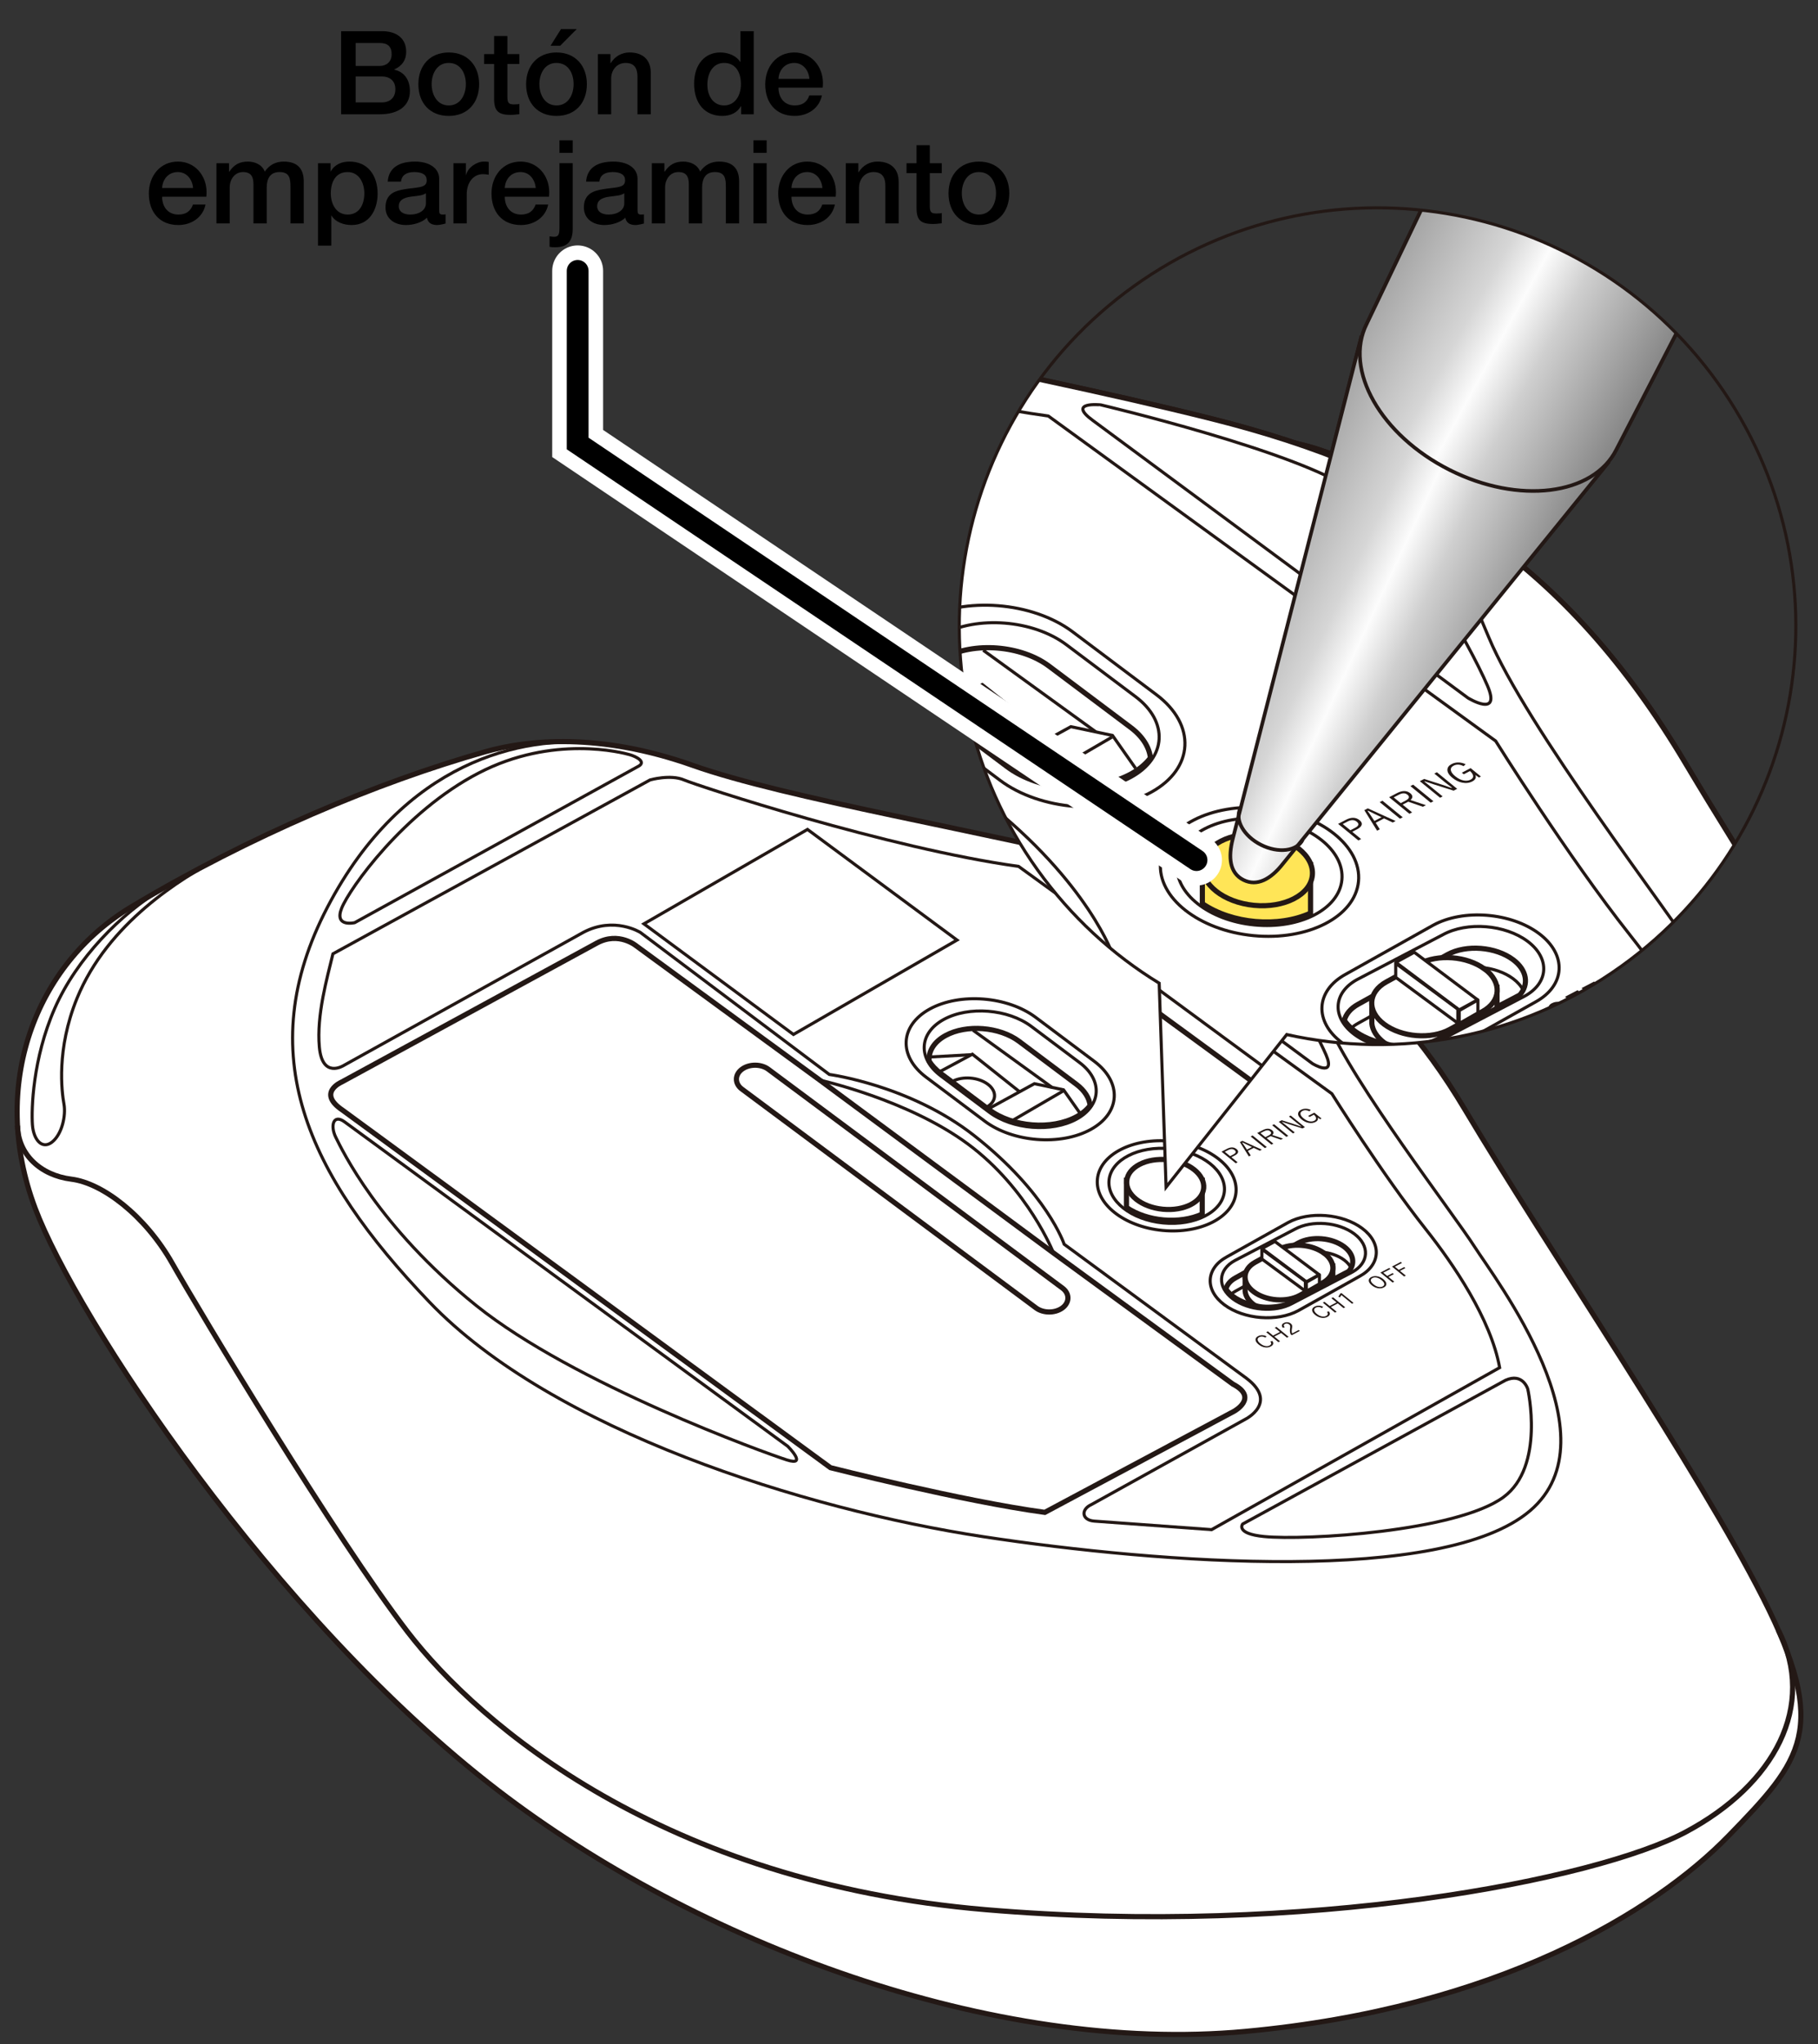 <?xml version="1.0" encoding="utf-8"?>
<!-- Generator: Adobe Illustrator 27.7.0, SVG Export Plug-In . SVG Version: 6.00 Build 0)  -->
<svg version="1.1" xmlns="http://www.w3.org/2000/svg" xmlns:xlink="http://www.w3.org/1999/xlink" x="0px" y="0px"
	 viewBox="0 0 250 281" enable-background="new 0 0 250 281" xml:space="preserve">
<rect x="0" y="0" width="250" height="281" fill="#333333" stroke="none"/>
<g id="レイヤー_2">
	<g>
		<g>
			<path fill="#FFFFFF" stroke="#231815" stroke-width="0.709" stroke-miterlimit="10" d="M142.446,179.71l-40.452-30.057
				c-0.987-0.753-0.966-1.975,0.046-2.714l0,0c1.012-0.74,2.648-0.728,3.635,0.025l40.452,30.057
				c0.987,0.753,0.966,1.975-0.046,2.714l0,0C145.069,180.474,143.433,180.463,142.446,179.71z"/>
			<g>
				<path fill="#FFFFFF" stroke="#231815" stroke-width="0.709" stroke-miterlimit="10" d="M66.722,103.35
					c-14.816,4.195-32.295,11.519-48.654,21.312C4.856,132.571-1.527,149.225,4.84,166.116
					c5.601,14.859,32.601,56.212,63.657,80.026c27.299,20.933,68.126,36.328,102.758,33.127
					c34.675-3.205,56.305-16.467,66.441-26.884c10.136-10.416,13.87-14.69,4.801-32.584c-9.069-17.895-29.607-48.075-41.077-67.306
					s-25.339-28.044-45.611-33.119c-20.272-5.075-47.745-9.615-60.548-14.156C82.459,100.68,72.573,101.694,66.722,103.35z"/>
				<path fill="none" stroke="#231815" stroke-width="0.709" stroke-miterlimit="10" d="M2.409,154.756
					c0.068,3.929,3.143,6.819,7.41,7.353c4.268,0.534,10.136,4.986,13.87,11.574s22.494,37.837,32.363,50.657
					s35.208,34.454,79.486,38.193s84.034-4.132,96.29-10.683c12.256-6.551,17.994-17.385,12.731-27.714"/>
				<path fill="none" stroke="#231815" stroke-width="0.425" stroke-miterlimit="10" d="M82.163,102.198
					c-10.284-1.162-26.644,2.399-37.135,22.519s-2.845,36.68,14.048,54.307s51.568,28.489,76.107,32.228
					c24.539,3.739,63.304,6.588,75.218-3.561c11.914-10.149-4.801-31.872-7.646-36.324c-2.845-4.451-16.715-22.435-20.272-30.982
					s-7.794-16.653-19.367-18.921"/>
				<path fill="none" stroke="#231815" stroke-width="0.425" stroke-miterlimit="10" d="M87.796,105.34l-39.018,21.502
					c0,0-2.861,0.679-1.795-1.992c1.067-2.671,8.535-13.221,18.805-18.562s19.871-2.804,20.805-2.537
					C87.527,104.018,88.887,104.741,87.796,105.34z"/>
				<path fill="none" stroke="#231815" stroke-width="0.425" stroke-miterlimit="10" d="M144.358,119.535l36.125,26.683
					c0,0,3.244,1.987,1.867-1.202c-1.661-3.847-7.869-14.957-12.936-18.696c-5.068-3.739-24.273-8.28-24.273-8.28
					S141.812,117.681,144.358,119.535z"/>
				<path fill="none" stroke="#231815" stroke-width="0.425" stroke-miterlimit="10" d="M207.022,189.753l-36.142,19.764
					c0,0-1.032,1.325,2.951,1.719c5.684,0.562,26.474-0.694,32.912-5.411c5.754-4.216,3.346-14.871,3.346-14.871
					S209.411,188.68,207.022,189.753z"/>
				<path fill="none" stroke="#231815" stroke-width="0.425" stroke-miterlimit="10" d="M47.384,154.23l60.948,44.603
					c0,0,2.801,2.804-0.133,1.87S78.95,190.291,65.48,179.474c-13.47-10.817-18.496-21.505-19.297-23.107
					C45.383,154.764,45.832,153.095,47.384,154.23z"/>
				<path fill="none" stroke="#231815" stroke-width="0.425" stroke-miterlimit="10" d="M45.783,131.127l43.61-23.904
					c0,0,2.801-0.801,4.668,0c1.867,0.801,28.032,9.402,46.011,11.885l43.077,31.249c0,0,6.963,11.128,12.928,18.647
					c3.756,4.734,8.944,12.335,10.145,19.012l-39.611,22.273c0,0-14.402-1.039-16.136-1.173s-1.867-1.603-0.4-2.27l21.205-11.752
					c0,0,4.534-2.27,0.133-5.609l-25.073-18.429c0,0-2.336-7.058-12.403-14.957c-8.808-6.912-19.896-8.387-19.896-8.387
					L88.06,128.189c0,0-3.601-2.27-7.869,0L47.25,146.485c0,0-2.934,1.87-3.334-2.537C43.516,139.541,44.983,134.466,45.783,131.127
					z"/>
				<path fill="none" stroke="#231815" stroke-width="0.709" stroke-miterlimit="10" d="M82.059,129.658l-35.075,19.097
					c0,0-3.467,1.469,0.133,3.873l67.083,49.144c0,0,18.162,4.61,29.474,6.143l26.006-13.888c0,0,3.467-1.87-0.133-3.739
					l-24.673-18.028l-32.141-23.771l-25.206-18.429C87.527,130.059,85.107,127.999,82.059,129.658z"/>
				<path fill="none" stroke="#231815" stroke-width="0.425" stroke-miterlimit="10" d="M112.733,148.488
					c0,0,12.145,2.686,20.405,8.814c8.26,6.128,11.736,14.957,11.736,14.957"/>
				<path fill="none" stroke="#231815" stroke-width="0.425" stroke-miterlimit="10" d="M30.129,117.975
					c-5.212,2.764-15.315,8.918-19.54,19.269c-2.867,7.024-2.094,12.88-1.795,14.528c0.299,1.647-0.299,4.194-1.645,5.242
					s-2.543-0.3-2.692-2.396c-0.15-2.097,0.032-9.058,3.059-15.969s9.136-13.075,14.776-16.445"/>
				
					<ellipse transform="matrix(0.097 -0.995 0.995 0.097 -17.189 306.826)" fill="none" stroke="#231815" stroke-width="0.425" stroke-miterlimit="10" cx="160.405" cy="162.881" rx="6.161" ry="9.576"/>
				
					<ellipse transform="matrix(0.097 -0.995 0.995 0.097 -17.189 306.826)" fill="none" stroke="#231815" stroke-width="0.425" stroke-miterlimit="10" cx="160.405" cy="162.881" rx="5.128" ry="7.97"/>
				<g>
					<path fill="none" stroke="#231815" stroke-width="0.425" stroke-miterlimit="10" d="M136.028,152.897l-6.66-4.993
						c-3.193-2.394-3.006-5.884,0.415-7.756l0,0c3.421-1.872,8.832-1.445,12.025,0.949l6.66,4.993
						c3.193,2.394,3.006,5.884-0.415,7.756h0C144.632,155.718,139.221,155.291,136.028,152.897z"/>
					<path fill="none" stroke="#231815" stroke-width="0.425" stroke-miterlimit="10" d="M135.421,154.136l-8.058-6.042
						c-3.863-2.896-3.637-7.119,0.502-9.384l0,0c4.139-2.265,10.687-1.748,14.55,1.148l8.058,6.042
						c3.863,2.896,3.637,7.119-0.502,9.384h0C145.832,157.549,139.285,157.032,135.421,154.136z"/>
					<path fill="none" stroke="#231815" stroke-width="0.709" stroke-miterlimit="10" d="M149.907,151.978
						c-0.118-1.022-0.743-2.054-1.894-2.916l-7.866-5.898c-2.689-2.016-7.245-2.375-10.126-0.799
						c-1.604,0.878-2.361,2.178-2.255,3.506c0.377,0.601,0.904,1.179,1.603,1.703l6.66,4.993c3.193,2.394,8.604,2.821,12.025,0.949
						v0C148.849,153.081,149.463,152.555,149.907,151.978z"/>
					<path fill="none" stroke="#231815" stroke-width="0.425" stroke-miterlimit="10" d="M130.96,148.671
						c1.394-0.763,3.578-0.59,4.878,0.385c1.301,0.975,1.225,2.384-0.168,3.146"/>
					<polyline fill="none" stroke="#231815" stroke-width="0.425" stroke-miterlimit="10" points="135.752,152.531 
						142.242,148.981 146.252,149.823 148.475,152.984 					"/>
					
						<line fill="none" stroke="#231815" stroke-width="0.425" stroke-miterlimit="10" x1="146.199" y1="149.985" x2="139.123" y2="154.103"/>
					<polyline fill="none" stroke="#231815" stroke-width="0.425" stroke-miterlimit="10" points="129.226,147.331 
						133.716,144.927 140.211,150.092 					"/>
					
						<line fill="none" stroke="#231815" stroke-width="0.425" stroke-miterlimit="10" x1="133.591" y1="144.993" x2="127.773" y2="145.314"/>
					
						<line fill="none" stroke="#231815" stroke-width="0.425" stroke-miterlimit="10" x1="144.665" y1="149.49" x2="133.804" y2="141.633"/>
				</g>
				<g>
					<path fill="#FFFFFF" stroke="#231815" stroke-width="0.709" stroke-miterlimit="10" d="M154.905,165.993
						c2.868,1.953,7.313,2.331,10.418,0.913v-4.66h-10.418V165.993z"/>
					
						<ellipse transform="matrix(0.097 -0.995 0.995 0.097 -17.188 306.456)" fill="#FFFFFF" stroke="#231815" stroke-width="0.709" stroke-miterlimit="10" cx="160.202" cy="162.695" rx="3.421" ry="5.316"/>
				</g>
				<g>
					
						<polygon fill-rule="evenodd" clip-rule="evenodd" fill="none" stroke="#231815" stroke-width="0.425" stroke-miterlimit="10" points="
						131.602,129.234 109.109,142.214 88.547,127.005 111.04,114.026 					"/>
					<g>
						<g>
							<path fill="#231815" d="M188.563,175.568c0.255-0.133,0.54-0.168,0.856-0.104c0.285,0.057,0.554,0.189,0.806,0.395
								c0.288,0.236,0.428,0.463,0.417,0.681c-0.009,0.183-0.123,0.332-0.342,0.446c-0.253,0.132-0.538,0.166-0.856,0.102
								c-0.286-0.058-0.554-0.189-0.805-0.394c-0.289-0.236-0.428-0.463-0.416-0.682
								C188.232,175.829,188.346,175.681,188.563,175.568z M188.726,175.701c-0.18,0.094-0.252,0.222-0.216,0.385
								c0.033,0.148,0.155,0.308,0.366,0.48c0.24,0.196,0.481,0.315,0.723,0.356c0.201,0.034,0.38,0.011,0.536-0.07
								c0.181-0.095,0.254-0.223,0.216-0.386c-0.032-0.148-0.154-0.307-0.365-0.479c-0.242-0.198-0.483-0.317-0.723-0.358
								C189.063,175.594,188.884,175.619,188.726,175.701z"/>
							<path fill="#231815" d="M191.038,174.316l0.166,0.136l-0.984,0.514l0.542,0.443l0.744-0.388l0.166,0.136l-0.744,0.388
								l0.799,0.652l-0.228,0.119l-1.674-1.367L191.038,174.316z"/>
							<path fill="#231815" d="M192.627,173.486l0.166,0.136l-0.984,0.514l0.542,0.443l0.744-0.388l0.166,0.136l-0.744,0.388
								l0.799,0.652l-0.228,0.119l-1.674-1.367L192.627,173.486z"/>
						</g>
						<g>
							<g>
								<path fill="#231815" d="M181.959,179.657l-0.173,0.162c-0.311-0.167-0.59-0.186-0.837-0.057
									c-0.182,0.095-0.256,0.224-0.223,0.39c0.03,0.151,0.149,0.312,0.358,0.483c0.238,0.195,0.481,0.311,0.73,0.351
									c0.206,0.033,0.388,0.009,0.544-0.073c0.262-0.137,0.3-0.324,0.115-0.562l0.282-0.061c0.212,0.313,0.134,0.566-0.235,0.758
									c-0.255,0.133-0.542,0.168-0.862,0.105c-0.289-0.056-0.559-0.186-0.81-0.391c-0.288-0.236-0.426-0.464-0.412-0.684
									c0.012-0.184,0.128-0.334,0.347-0.449c0.192-0.1,0.398-0.144,0.62-0.13C181.591,179.511,181.776,179.564,181.959,179.657z"
									/>
								<path fill="#231815" d="M183.31,178.35l1.674,1.367l-0.228,0.119l-0.794-0.649l-0.948,0.495l0.794,0.649l-0.228,0.119
									l-1.674-1.367l0.228-0.119l0.711,0.581l0.948-0.495l-0.711-0.581L183.31,178.35z"/>
								<path fill="#231815" d="M185.917,179.23l-1.465-1.197c-0.042,0.103-0.112,0.213-0.213,0.331l-0.203-0.117
									c0.107-0.112,0.19-0.243,0.25-0.392l0.179-0.093l1.663,1.358L185.917,179.23z"/>
							</g>
						</g>
						<g>
							<g>
								<path fill="#231815" d="M174.176,183.721l-0.173,0.162c-0.311-0.167-0.59-0.186-0.837-0.057
									c-0.182,0.095-0.256,0.225-0.223,0.39c0.03,0.151,0.149,0.312,0.358,0.483c0.238,0.195,0.481,0.312,0.73,0.351
									c0.206,0.033,0.388,0.009,0.544-0.073c0.262-0.137,0.3-0.324,0.115-0.562l0.282-0.061c0.212,0.313,0.134,0.566-0.235,0.758
									c-0.255,0.133-0.542,0.168-0.862,0.105c-0.289-0.056-0.559-0.186-0.81-0.391c-0.288-0.236-0.426-0.464-0.412-0.684
									c0.012-0.184,0.128-0.334,0.347-0.449c0.192-0.1,0.398-0.144,0.62-0.13C173.809,183.574,173.994,183.627,174.176,183.721z"
									/>
								<path fill="#231815" d="M175.528,182.413l1.674,1.367l-0.228,0.119l-0.794-0.649l-0.948,0.495l0.794,0.649l-0.228,0.119
									l-1.674-1.367l0.228-0.119l0.711,0.581l0.948-0.495l-0.711-0.581L175.528,182.413z"/>
								<path fill="#231815" d="M176.413,182.541c-0.122-0.138-0.164-0.269-0.128-0.392c0.031-0.103,0.116-0.191,0.255-0.264
									c0.17-0.089,0.347-0.124,0.53-0.104c0.164,0.017,0.308,0.077,0.431,0.177c0.101,0.082,0.162,0.173,0.184,0.272
									c0.021,0.096,0.014,0.226-0.02,0.391c-0.059,0.287-0.05,0.519,0.027,0.694l0.9-0.47l0.156,0.128l-1.117,0.583l-0.141-0.115
									c-0.109-0.228-0.137-0.501-0.085-0.819c0.026-0.165,0.028-0.287,0.004-0.365c-0.02-0.065-0.064-0.126-0.134-0.183
									c-0.09-0.073-0.191-0.113-0.306-0.12c-0.098-0.006-0.19,0.013-0.275,0.058c-0.2,0.105-0.208,0.255-0.024,0.451
									L176.413,182.541z"/>
							</g>
						</g>
					</g>
					<g>
						<path fill="#231815" d="M167.977,158.328l0.748-0.391c0.519-0.271,0.959-0.259,1.32,0.036c0.185,0.151,0.25,0.308,0.193,0.469
							c-0.051,0.143-0.197,0.278-0.437,0.403l-0.464,0.242l0.854,0.697l-0.262,0.137L167.977,158.328z M168.425,158.342l0.734,0.599
							l0.452-0.236c0.359-0.187,0.414-0.383,0.164-0.586c-0.24-0.196-0.533-0.203-0.88-0.022L168.425,158.342z"/>
						<path fill="#231815" d="M170.839,156.833l2.676,1.217l-0.277,0.145l-0.837-0.393l-0.802,0.419l0.393,0.624l-0.259,0.135
							l-1.23-1.972L170.839,156.833z M172.162,157.686l-0.642-0.301c-0.165-0.077-0.385-0.185-0.66-0.326l-0.046,0.024
							c0.133,0.177,0.247,0.339,0.343,0.488l0.312,0.476L172.162,157.686z"/>
						<path fill="#231815" d="M172.248,156.098l1.953,1.595l-0.265,0.139l-1.953-1.595L172.248,156.098z"/>
						<path fill="#231815" d="M172.889,155.763l0.757-0.395c0.515-0.269,0.943-0.264,1.283,0.014
							c0.132,0.108,0.197,0.221,0.193,0.339c-0.002,0.109-0.062,0.212-0.178,0.311l1.488,0.495l-0.294,0.153l-1.407-0.487
							l-0.543,0.283l0.912,0.745l-0.259,0.135L172.889,155.763z M173.334,155.779l0.675,0.552l0.464-0.242
							c0.357-0.186,0.42-0.374,0.188-0.563c-0.117-0.096-0.247-0.142-0.389-0.138c-0.133,0.003-0.284,0.05-0.455,0.139
							L173.334,155.779z"/>
						<path fill="#231815" d="M175.203,154.555l1.953,1.595l-0.265,0.139l-1.953-1.595L175.203,154.555z"/>
						<path fill="#231815" d="M177.49,153.361l1.953,1.595l-0.338,0.177l-1.887-0.597c-0.029-0.009-0.326-0.108-0.89-0.298
							l-0.046,0.024c0.045,0.037,0.159,0.126,0.343,0.27c0.118,0.093,0.218,0.172,0.297,0.236l1.123,0.917l-0.247,0.129
							l-1.953-1.595l0.413-0.216l1.739,0.558c0.143,0.045,0.309,0.101,0.497,0.168c0.223,0.08,0.359,0.128,0.405,0.143l0.048-0.025
							c-0.388-0.295-0.609-0.465-0.664-0.511l-1.039-0.849L177.49,153.361z"/>
						<path fill="#231815" d="M180.259,152.592l-0.201,0.183c-0.352-0.181-0.671-0.197-0.956-0.048
							c-0.215,0.112-0.303,0.264-0.264,0.457c0.035,0.175,0.175,0.362,0.42,0.562c0.281,0.23,0.562,0.368,0.842,0.414
							c0.238,0.04,0.452,0.01,0.643-0.09c0.191-0.1,0.267-0.233,0.229-0.402c-0.031-0.134-0.13-0.275-0.297-0.422l-0.595,0.311
							l-0.188-0.153l0.845-0.441l0.991,0.809l-0.186,0.097l-0.343-0.24c0.054,0.129,0.051,0.249-0.009,0.36
							c-0.053,0.097-0.145,0.18-0.277,0.249c-0.296,0.155-0.628,0.194-0.995,0.119c-0.33-0.068-0.643-0.222-0.938-0.463
							c-0.335-0.274-0.495-0.54-0.477-0.797c0.015-0.216,0.15-0.39,0.407-0.524c0.221-0.115,0.46-0.165,0.717-0.151
							C179.84,152.435,180.051,152.492,180.259,152.592z"/>
					</g>
				</g>
				<path fill="none" stroke="#231815" stroke-width="0.425" stroke-miterlimit="10" d="M168.35,179.366L168.35,179.366
					c-2.708-2.03-2.549-4.99,0.352-6.578l8.427-4.717c2.901-1.588,7.491-1.225,10.199,0.805l0,0c2.708,2.03,2.549,4.99-0.352,6.578
					l-8.427,4.717C175.647,181.758,171.058,181.396,168.35,179.366z"/>
				<path fill="none" stroke="#231815" stroke-width="0.425" stroke-miterlimit="10" d="M169.523,178.558L169.523,178.558
					c-2.166-1.624-2.039-3.992,0.282-5.262l8.268-4.317c2.321-1.27,5.993-0.98,8.159,0.644l0,0c2.166,1.624,2.039,3.992-0.282,5.262
					l-8.268,4.317C175.361,180.472,171.689,180.183,169.523,178.558z"/>
				<path fill="none" stroke="#231815" stroke-width="0.709" stroke-miterlimit="10" d="M168.572,177.219
					c0.246,0.345,0.544,0.68,0.951,0.985c2.166,1.624,5.838,1.914,8.159,0.644l7.785-4.065c0.897-1.014,0.712-2.385-0.632-3.393
					c-1.678-1.258-4.521-1.482-6.318-0.499l-8.611,4.779C169.166,176.075,168.731,176.626,168.572,177.219z"/>
				<path fill="none" stroke="#231815" stroke-width="0.425" stroke-miterlimit="10" d="M185.792,174.313
					c-0.194-0.388-0.512-0.762-0.957-1.096c-1.678-1.258-4.521-1.482-6.318-0.499l-8.611,4.779c-0.258,0.141-0.48,0.301-0.665,0.473
					"/>
				<g>
					<path fill="#FFFFFF" stroke="#231815" stroke-width="0.709" stroke-miterlimit="10" d="M183.279,174.068l-12.055,1.509v1.944
						c0.067,0.644,0.461,1.296,1.186,1.84c0.71,0.532,3.844,0.535,5.422-0.462l5.208-2.719c0.089-0.049,0.152-0.109,0.234-0.16
						c-0.002-0.043,0.012-0.084,0.008-0.127L183.279,174.068z"/>
					<path fill="#FFFFFF" stroke="#231815" stroke-width="0.709" stroke-miterlimit="10" d="M172.411,177.591L172.411,177.591
						c-1.678-1.258-1.579-3.092,0.218-4.075l3.146-1.721c1.798-0.984,4.641-0.759,6.318,0.499l0.007-0.004
						c1.678,1.258,1.572,3.096-0.226,4.079l-3.146,1.721C176.931,179.074,174.088,178.849,172.411,177.591z"/>
					<g>
						
							<polygon fill="#FFFFFF" stroke="#231815" stroke-width="0.425" stroke-linecap="round" stroke-linejoin="round" stroke-miterlimit="10" points="
							179.638,176.214 173.538,171.64 175.31,170.671 181.41,175.244 						"/>
						
							<polygon fill="#FFFFFF" stroke="#231815" stroke-width="0.425" stroke-linecap="round" stroke-linejoin="round" stroke-miterlimit="10" points="
							179.506,177.491 173.527,173.084 173.527,171.739 179.506,176.146 						"/>
						
							<polygon fill="#FFFFFF" stroke="#231815" stroke-width="0.425" stroke-linecap="round" stroke-linejoin="round" stroke-miterlimit="10" points="
							181.44,176.495 179.64,177.519 179.64,176.279 181.44,175.256 						"/>
					</g>
				</g>
				<path fill="#FFFFFF" stroke="#231815" stroke-width="0.709" stroke-miterlimit="10" d="M142.446,179.793l-40.452-30.089
					c-0.987-0.754-0.966-1.977,0.046-2.717l0,0c1.012-0.74,2.648-0.729,3.635,0.025l40.452,30.089
					c0.987,0.754,0.966,1.977-0.046,2.717l0,0C145.069,180.558,143.433,180.547,142.446,179.793z"/>
			</g>
		</g>
		<g>
			<defs>
				<path id="SVGID_1_" d="M155.942,39.331c-25.827,18.496-31.767,54.423-13.271,80.248c4.63,6.467,10.351,11.685,16.732,15.587
					l0.95,28.041l16.588-20.98c15.404,3.423,32.142,0.537,45.982-9.375c25.823-18.495,31.768-54.424,13.269-80.251
					C217.696,26.775,181.767,20.833,155.942,39.331z"/>
			</defs>
			<clipPath id="SVGID_00000141431930144397223180000017726306691489626774_">
				<use xlink:href="#SVGID_1_"  overflow="visible"/>
			</clipPath>
			<g clip-path="url(#SVGID_00000141431930144397223180000017726306691489626774_)">
				<path fill="#FFFFFF" stroke="#231815" stroke-width="0.709" stroke-miterlimit="10" d="M39.409,34.661
					C18.251,40.659-6.71,51.131-30.073,65.133c-18.866,11.307-27.981,35.119-18.889,59.268
					c7.999,21.245,46.556,80.37,90.906,114.418c38.984,29.929,97.288,51.94,146.745,47.363
					c49.518-4.582,80.407-23.544,94.882-38.437c14.475-14.893,19.807-21.003,6.856-46.588
					c-12.951-25.585-42.281-68.737-58.66-96.232s-36.186-40.096-65.135-47.352S98.45,43.826,80.166,37.334
					S47.764,32.292,39.409,34.661z"/>
				<path fill="none" stroke="#231815" stroke-width="0.709" stroke-miterlimit="10" d="M-52.434,108.159
					c0.097,5.617,4.488,9.749,10.582,10.513s14.475,7.128,19.807,16.548s32.123,54.098,46.217,72.428s50.28,49.261,113.511,54.608
					c63.231,5.346,120.005-5.908,137.508-15.275c17.503-9.367,25.696-24.857,18.18-39.625"/>
				<path fill="none" stroke="#231815" stroke-width="0.425" stroke-miterlimit="10" d="M61.46,33.013
					c-14.687-1.662-38.049,3.43-53.031,32.197s-4.063,52.444,20.061,77.647s73.642,40.733,108.686,46.079
					c35.044,5.346,90.402,9.419,107.416-5.092c17.014-14.511-6.856-45.57-10.919-51.935c-4.063-6.365-23.87-32.077-28.949-44.297
					c-5.079-12.22-11.13-23.809-27.658-27.052"/>
				<path fill="none" stroke="#231815" stroke-width="0.425" stroke-miterlimit="10" d="M69.504,37.506l-55.72,30.743
					c0,0-4.086,0.971-2.563-2.848s12.189-18.903,26.854-26.54s28.378-4.01,29.711-3.628C69.12,35.616,71.062,36.649,69.504,37.506z"
					/>
				<path fill="none" stroke="#231815" stroke-width="0.425" stroke-miterlimit="10" d="M150.278,57.801l51.588,38.15
					c0,0,4.633,2.841,2.666-1.718c-2.372-5.5-11.237-21.385-18.474-26.731c-7.237-5.346-34.663-11.838-34.663-11.838
					S146.643,55.15,150.278,57.801z"/>
				<path fill="none" stroke="#231815" stroke-width="0.425" stroke-miterlimit="10" d="M239.766,158.196l-51.613,28.258
					c0,0-1.474,1.895,4.215,2.458c8.117,0.804,37.807-0.992,47.001-7.736c8.218-6.028,4.778-21.262,4.778-21.262
					S243.177,156.662,239.766,158.196z"/>
				<path fill="none" stroke="#231815" stroke-width="0.425" stroke-miterlimit="10" d="M11.793,107.407L98.83,171.18
					c0,0,4,4.01-0.19,2.673s-41.769-14.887-61.004-30.352s-26.414-30.747-27.557-33.038S9.577,105.784,11.793,107.407z"/>
				<path fill="none" stroke="#231815" stroke-width="0.425" stroke-miterlimit="10" d="M9.507,74.375l62.278-34.177
					c0,0,4-1.146,6.666,0c2.666,1.146,40.031,13.443,65.707,16.993l61.517,44.679c0,0,9.943,15.91,18.461,26.661
					c5.364,6.769,12.773,17.637,14.487,27.183l-56.567,31.845c0,0-20.567-1.486-23.043-1.677c-2.476-0.191-2.666-2.291-0.571-3.246
					l30.282-16.802c0,0,6.475-3.246,0.19-8.019l-35.805-26.349c0,0-3.336-10.091-17.712-21.385
					c-12.579-9.882-28.413-11.992-28.413-11.992L69.881,70.175c0,0-5.142-3.246-11.237,0L11.602,96.333c0,0-4.19,2.673-4.761-3.628
					C6.27,86.404,8.365,79.149,9.507,74.375z"/>
				<path fill="none" stroke="#231815" stroke-width="0.709" stroke-miterlimit="10" d="M61.311,72.275L11.222,99.579
					c0,0-4.952,2.1,0.19,5.537l95.798,70.264c0,0,25.936,6.591,42.09,8.783l37.139-19.857c0,0,4.952-2.673-0.19-5.346
					l-35.234-25.776l-45.899-33.987L69.12,72.848C69.12,72.848,65.664,69.902,61.311,72.275z"/>
				<path fill="none" stroke="#231815" stroke-width="0.425" stroke-miterlimit="10" d="M105.115,99.197
					c0,0,17.343,3.84,29.139,12.602s16.76,21.385,16.76,21.385"/>
				<path fill="none" stroke="#231815" stroke-width="0.425" stroke-miterlimit="10" d="M-12.848,55.571
					c-7.443,3.952-21.871,12.751-27.904,27.55c-4.094,10.043-2.99,18.416-2.563,20.771s-0.427,5.996-2.35,7.495
					c-1.922,1.499-3.631-0.428-3.845-3.426c-0.214-2.998,0.046-12.951,4.368-22.832s13.046-18.695,21.1-23.513"/>
				
					<ellipse transform="matrix(0.097 -0.995 0.995 0.097 37.227 280.571)" fill="none" stroke="#231815" stroke-width="0.425" stroke-miterlimit="10" cx="173.195" cy="119.775" rx="8.809" ry="13.676"/>
				
					<ellipse transform="matrix(0.097 -0.995 0.995 0.097 37.227 280.571)" fill="none" stroke="#231815" stroke-width="0.425" stroke-miterlimit="10" cx="173.195" cy="119.775" rx="7.332" ry="11.382"/>
				<g>
					<path fill="none" stroke="#231815" stroke-width="0.425" stroke-miterlimit="10" d="M138.383,105.501l-9.511-7.139
						c-4.559-3.422-4.293-8.412,0.593-11.089l0,0c4.885-2.676,12.613-2.066,17.172,1.357l9.511,7.139
						c4.559,3.422,4.293,8.412-0.593,11.089l0,0C150.67,109.534,142.942,108.923,138.383,105.501z"/>
					<path fill="none" stroke="#231815" stroke-width="0.425" stroke-miterlimit="10" d="M137.516,107.272l-11.508-8.638
						c-5.517-4.141-5.194-10.179,0.717-13.417l0,0c5.911-3.238,15.262-2.5,20.778,1.642l11.508,8.638
						c5.517,4.141,5.194,10.179-0.717,13.417l0,0C152.383,112.152,143.033,111.413,137.516,107.272z"/>
					<path fill="none" stroke="#231815" stroke-width="0.709" stroke-miterlimit="10" d="M158.202,104.188
						c-0.168-1.461-1.061-2.936-2.704-4.17l-11.233-8.432c-3.839-2.882-10.347-3.396-14.461-1.142
						c-2.291,1.255-3.372,3.114-3.221,5.013c0.538,0.859,1.291,1.686,2.289,2.435l9.511,7.139
						c4.559,3.422,12.287,4.033,17.172,1.357v0C156.692,105.764,157.568,105.012,158.202,104.188z"/>
					<path fill="none" stroke="#231815" stroke-width="0.425" stroke-miterlimit="10" d="M131.145,99.458
						c1.99-1.09,5.109-0.844,6.966,0.55s1.75,3.408-0.241,4.498"/>
					<polyline fill="none" stroke="#231815" stroke-width="0.425" stroke-miterlimit="10" points="137.989,104.978 147.257,99.901 
						152.983,101.106 156.157,105.625 					"/>
					
						<line fill="none" stroke="#231815" stroke-width="0.425" stroke-miterlimit="10" x1="152.907" y1="101.337" x2="142.803" y2="107.225"/>
					<polyline fill="none" stroke="#231815" stroke-width="0.425" stroke-miterlimit="10" points="128.668,97.542 135.08,94.105 
						144.356,101.49 					"/>
					
						<line fill="none" stroke="#231815" stroke-width="0.425" stroke-miterlimit="10" x1="134.902" y1="94.201" x2="126.594" y2="94.659"/>
					
						<line fill="none" stroke="#231815" stroke-width="0.425" stroke-miterlimit="10" x1="150.717" y1="100.63" x2="135.207" y2="89.396"/>
				</g>
				<g>
					<path fill="#FFE557" stroke="#231815" stroke-width="0.709" stroke-miterlimit="10" d="M165.34,124.225
						c4.096,2.793,10.444,3.333,14.877,1.305v-6.663H165.34V124.225z"/>
					
						<ellipse transform="matrix(0.097 -0.995 0.995 0.097 37.228 280.042)" fill="#FFE557" stroke="#231815" stroke-width="0.709" stroke-miterlimit="10" cx="172.904" cy="119.51" rx="4.891" ry="7.592"/>
				</g>
				<g>
					
						<polygon fill-rule="evenodd" clip-rule="evenodd" fill="none" stroke="#231815" stroke-width="0.425" stroke-miterlimit="10" points="
						132.062,71.669 99.941,90.227 70.577,68.482 102.698,49.924 					"/>
					<g>
						<g>
							<path fill="#231815" d="M213.406,137.915c0.364-0.19,0.771-0.24,1.222-0.148c0.407,0.082,0.791,0.27,1.151,0.564
								c0.412,0.337,0.611,0.661,0.595,0.974c-0.013,0.262-0.176,0.474-0.489,0.638c-0.361,0.189-0.769,0.238-1.222,0.146
								c-0.408-0.082-0.791-0.27-1.149-0.563c-0.413-0.338-0.611-0.662-0.593-0.975
								C212.934,138.289,213.095,138.077,213.406,137.915z M213.639,138.105c-0.257,0.134-0.36,0.318-0.309,0.55
								c0.047,0.212,0.222,0.441,0.523,0.687c0.343,0.281,0.688,0.45,1.033,0.509c0.288,0.049,0.543,0.016,0.766-0.101
								c0.259-0.135,0.362-0.32,0.309-0.552c-0.046-0.211-0.22-0.439-0.521-0.685c-0.345-0.282-0.689-0.453-1.032-0.511
								C214.12,137.953,213.864,137.988,213.639,138.105z"/>
							<path fill="#231815" d="M216.94,136.125l0.238,0.194l-1.405,0.735l0.775,0.633l1.062-0.555l0.238,0.194l-1.062,0.555
								l1.141,0.933l-0.325,0.17l-2.391-1.955L216.94,136.125z"/>
							<path fill="#231815" d="M219.209,134.939l0.238,0.194l-1.406,0.735l0.775,0.633l1.062-0.555l0.238,0.194l-1.062,0.555
								l1.141,0.933l-0.325,0.17l-2.391-1.955L219.209,134.939z"/>
						</g>
						<g>
							<g>
								<path fill="#231815" d="M203.974,143.762l-0.247,0.231c-0.444-0.239-0.843-0.267-1.196-0.082
									c-0.259,0.135-0.365,0.321-0.318,0.557c0.042,0.216,0.213,0.446,0.512,0.69c0.34,0.278,0.688,0.445,1.042,0.502
									c0.295,0.047,0.554,0.012,0.776-0.104c0.374-0.195,0.428-0.463,0.164-0.803l0.402-0.087
									c0.302,0.448,0.191,0.809-0.335,1.084c-0.364,0.19-0.774,0.241-1.231,0.151c-0.413-0.08-0.799-0.266-1.157-0.559
									c-0.412-0.337-0.608-0.663-0.588-0.977c0.017-0.263,0.182-0.477,0.496-0.642c0.274-0.143,0.569-0.205,0.885-0.187
									C203.449,143.553,203.714,143.628,203.974,143.762z"/>
								<path fill="#231815" d="M205.904,141.893l2.391,1.955l-0.325,0.17l-1.134-0.927l-1.354,0.708l1.134,0.927l-0.325,0.17
									l-2.391-1.955l0.325-0.17l1.016,0.83l1.354-0.708l-1.016-0.83L205.904,141.893z"/>
								<path fill="#231815" d="M209.628,143.151l-2.093-1.711c-0.059,0.147-0.161,0.305-0.304,0.473l-0.291-0.167
									c0.153-0.161,0.272-0.347,0.356-0.56l0.256-0.134l2.375,1.942L209.628,143.151z"/>
							</g>
						</g>
						<g>
							<g>
								<path fill="#231815" d="M192.861,149.572l-0.247,0.231c-0.444-0.239-0.843-0.267-1.196-0.082
									c-0.259,0.135-0.365,0.321-0.318,0.557c0.042,0.216,0.213,0.446,0.512,0.69c0.34,0.278,0.688,0.445,1.042,0.502
									c0.295,0.047,0.554,0.012,0.776-0.104c0.374-0.195,0.428-0.463,0.164-0.803l0.402-0.087
									c0.302,0.448,0.191,0.809-0.335,1.084c-0.364,0.19-0.774,0.241-1.231,0.151c-0.413-0.08-0.799-0.266-1.157-0.559
									c-0.412-0.337-0.608-0.663-0.588-0.977c0.017-0.264,0.182-0.477,0.496-0.642c0.274-0.143,0.569-0.205,0.885-0.187
									C192.335,149.362,192.6,149.438,192.861,149.572z"/>
								<path fill="#231815" d="M194.791,147.703l2.391,1.955l-0.325,0.17l-1.134-0.927l-1.354,0.708l1.134,0.927l-0.325,0.17
									l-2.391-1.955l0.325-0.17l1.016,0.83l1.354-0.708l-1.016-0.83L194.791,147.703z"/>
								<path fill="#231815" d="M196.055,147.885c-0.174-0.198-0.235-0.385-0.183-0.561c0.044-0.148,0.166-0.274,0.364-0.377
									c0.243-0.127,0.496-0.177,0.757-0.149c0.234,0.025,0.439,0.11,0.616,0.254c0.144,0.118,0.231,0.247,0.263,0.389
									c0.03,0.137,0.021,0.323-0.029,0.559c-0.084,0.411-0.071,0.742,0.038,0.993l1.285-0.672l0.223,0.183l-1.595,0.834
									l-0.201-0.165c-0.156-0.326-0.196-0.717-0.121-1.171c0.038-0.236,0.04-0.41,0.006-0.521
									c-0.028-0.093-0.091-0.18-0.191-0.261c-0.128-0.105-0.273-0.161-0.437-0.171c-0.14-0.009-0.271,0.019-0.393,0.082
									c-0.286,0.15-0.297,0.364-0.035,0.645L196.055,147.885z"/>
							</g>
						</g>
					</g>
					<g>
						<path fill="#231815" d="M184.008,113.265l1.069-0.559c0.741-0.387,1.37-0.37,1.886,0.052c0.265,0.216,0.357,0.44,0.276,0.671
							c-0.073,0.205-0.281,0.397-0.625,0.577l-0.662,0.346l1.22,0.997l-0.375,0.196L184.008,113.265z M184.647,113.286l1.048,0.857
							l0.645-0.337c0.513-0.268,0.591-0.547,0.235-0.838c-0.342-0.28-0.761-0.291-1.257-0.032L184.647,113.286z"/>
						<path fill="#231815" d="M188.095,111.129l3.821,1.74l-0.396,0.207l-1.196-0.561l-1.145,0.599l0.562,0.893l-0.37,0.194
							l-1.756-2.82L188.095,111.129z M189.985,112.348l-0.917-0.43c-0.236-0.109-0.55-0.265-0.943-0.466l-0.066,0.034
							c0.19,0.252,0.353,0.485,0.49,0.697l0.446,0.681L189.985,112.348z"/>
						<path fill="#231815" d="M190.107,110.077l2.788,2.28l-0.379,0.198l-2.788-2.28L190.107,110.077z"/>
						<path fill="#231815" d="M191.023,109.599l1.082-0.565c0.735-0.384,1.346-0.377,1.833,0.02
							c0.188,0.154,0.281,0.316,0.276,0.485c-0.003,0.155-0.088,0.304-0.255,0.445l2.125,0.707l-0.419,0.219l-2.01-0.696
							l-0.775,0.405l1.303,1.065l-0.37,0.194L191.023,109.599z M191.657,109.621l0.965,0.789l0.662-0.346
							c0.509-0.266,0.599-0.534,0.269-0.804c-0.168-0.137-0.353-0.203-0.556-0.197c-0.189,0.005-0.406,0.071-0.65,0.199
							L191.657,109.621z"/>
						<path fill="#231815" d="M194.327,107.871l2.788,2.28l-0.379,0.198l-2.788-2.28L194.327,107.871z"/>
						<path fill="#231815" d="M197.593,106.164l2.788,2.28l-0.483,0.253l-2.694-0.853c-0.041-0.013-0.465-0.155-1.271-0.425
							l-0.066,0.034c0.064,0.053,0.227,0.181,0.489,0.386c0.169,0.133,0.311,0.246,0.424,0.338l1.604,1.311l-0.353,0.185
							l-2.788-2.28l0.59-0.308l2.483,0.797c0.205,0.065,0.442,0.145,0.71,0.241c0.318,0.114,0.512,0.183,0.579,0.205l0.068-0.036
							c-0.554-0.422-0.87-0.665-0.949-0.73l-1.484-1.213L197.593,106.164z"/>
						<path fill="#231815" d="M201.547,105.066l-0.287,0.262c-0.503-0.259-0.958-0.282-1.365-0.069
							c-0.307,0.16-0.432,0.378-0.377,0.653c0.05,0.25,0.249,0.518,0.599,0.804c0.401,0.328,0.803,0.526,1.203,0.592
							c0.34,0.057,0.646,0.014,0.918-0.128c0.273-0.142,0.381-0.334,0.327-0.575c-0.044-0.192-0.185-0.393-0.424-0.603l-0.849,0.444
							l-0.268-0.219l1.207-0.631l1.415,1.157l-0.266,0.139l-0.49-0.343c0.077,0.185,0.072,0.356-0.013,0.514
							c-0.075,0.138-0.207,0.257-0.396,0.356c-0.423,0.221-0.896,0.278-1.421,0.171c-0.472-0.097-0.919-0.317-1.34-0.662
							c-0.479-0.392-0.707-0.772-0.682-1.14c0.021-0.308,0.215-0.558,0.581-0.749c0.315-0.165,0.656-0.237,1.024-0.216
							C200.949,104.841,201.25,104.922,201.547,105.066z"/>
					</g>
				</g>
				<path fill="none" stroke="#231815" stroke-width="0.425" stroke-miterlimit="10" d="M184.541,143.345L184.541,143.345
					c-3.867-2.903-3.641-7.135,0.503-9.405l12.035-6.744c4.143-2.27,10.697-1.752,14.564,1.151l0,0
					c3.867,2.903,3.641,7.135-0.503,9.405l-12.035,6.744C194.962,146.766,188.408,146.248,184.541,143.345z"/>
				<path fill="none" stroke="#231815" stroke-width="0.425" stroke-miterlimit="10" d="M186.216,142.191L186.216,142.191
					c-3.094-2.322-2.913-5.708,0.402-7.524l11.808-6.173c3.315-1.816,8.558-1.402,11.651,0.921l0,0
					c3.094,2.322,2.913,5.708-0.402,7.524l-11.808,6.173C194.552,144.927,189.309,144.513,186.216,142.191z"/>
				<path fill="none" stroke="#231815" stroke-width="0.709" stroke-miterlimit="10" d="M184.858,140.276
					c0.351,0.493,0.778,0.972,1.358,1.408c3.094,2.322,8.337,2.736,11.651,0.921l11.117-5.812c1.281-1.449,1.017-3.41-0.903-4.851
					c-2.396-1.798-6.456-2.119-9.023-0.713l-12.296,6.833C185.706,138.64,185.085,139.428,184.858,140.276z"/>
				<path fill="none" stroke="#231815" stroke-width="0.425" stroke-miterlimit="10" d="M209.449,136.121
					c-0.276-0.554-0.731-1.089-1.367-1.566c-2.396-1.798-6.456-2.119-9.023-0.713l-12.296,6.833c-0.369,0.202-0.685,0.43-0.95,0.677
					"/>
				<g>
					<path fill="#FFFFFF" stroke="#231815" stroke-width="0.709" stroke-miterlimit="10" d="M205.86,135.771l-17.215,2.157v2.779
						c0.096,0.921,0.658,1.853,1.694,2.631c1.014,0.761,5.489,0.765,7.743-0.661l7.437-3.888c0.127-0.069,0.217-0.155,0.335-0.229
						c-0.002-0.061,0.017-0.12,0.011-0.181L205.86,135.771z"/>
					<path fill="#FFFFFF" stroke="#231815" stroke-width="0.709" stroke-miterlimit="10" d="M190.339,140.808L190.339,140.808
						c-2.396-1.798-2.255-4.42,0.312-5.826l4.492-2.461c2.567-1.406,6.627-1.085,9.023,0.713l0.011-0.006
						c2.396,1.798,2.245,4.426-0.322,5.832l-4.492,2.461C196.795,142.927,192.735,142.607,190.339,140.808z"/>
					<g>
						
							<polygon fill="#FFFFFF" stroke="#231815" stroke-width="0.425" stroke-linecap="round" stroke-linejoin="round" stroke-miterlimit="10" points="
							200.66,138.838 191.949,132.299 194.479,130.913 203.19,137.452 						"/>
						
							<polygon fill="#FFFFFF" stroke="#231815" stroke-width="0.425" stroke-linecap="round" stroke-linejoin="round" stroke-miterlimit="10" points="
							200.472,140.665 191.933,134.364 191.933,132.441 200.472,138.741 						"/>
						
							<polygon fill="#FFFFFF" stroke="#231815" stroke-width="0.425" stroke-linecap="round" stroke-linejoin="round" stroke-miterlimit="10" points="
							203.234,139.241 200.663,140.705 200.663,138.932 203.234,137.469 						"/>
					</g>
				</g>
				<path fill="#FFFFFF" stroke="#231815" stroke-width="0.709" stroke-miterlimit="10" d="M147.548,143.956l-57.768-43.02
					c-1.41-1.078-1.38-2.826,0.065-3.885l0,0c1.446-1.059,3.782-1.043,5.191,0.036l57.768,43.02c1.41,1.078,1.38,2.826-0.065,3.885
					v0C151.294,145.05,148.958,145.034,147.548,143.956z"/>
			</g>
			<g clip-path="url(#SVGID_00000141431930144397223180000017726306691489626774_)">
				<g>
					
						<linearGradient id="SVGID_00000078732628099970458560000001885049917516267663_" gradientUnits="userSpaceOnUse" x1="171.161" y1="79.867" x2="210.066" y2="97.938">
						<stop  offset="0" style="stop-color:#A1A1A1"/>
						<stop  offset="0.3" style="stop-color:#D6D6D6"/>
						<stop  offset="0.417" style="stop-color:#FCFCFC"/>
						<stop  offset="0.552" style="stop-color:#CFCFCF"/>
						<stop  offset="1" style="stop-color:#6B6B6B"/>
					</linearGradient>
					<path fill="url(#SVGID_00000078732628099970458560000001885049917516267663_)" stroke="#231815" stroke-width="0.5" d="
						M221.248,63.475l-44.862,55.312c-1.612,2.04-3.507,3.137-5.403,2.18c-1.896-0.952-2.105-3.111-1.462-5.636l17.717-69.179"/>
					
						<linearGradient id="SVGID_00000068648889498163847570000010858788737181976468_" gradientUnits="userSpaceOnUse" x1="192.664" y1="32.139" x2="232.632" y2="54.037">
						<stop  offset="0" style="stop-color:#A1A1A1"/>
						<stop  offset="0.3" style="stop-color:#D6D6D6"/>
						<stop  offset="0.417" style="stop-color:#FCFCFC"/>
						<stop  offset="0.552" style="stop-color:#CFCFCF"/>
						<stop  offset="1" style="stop-color:#6B6B6B"/>
					</linearGradient>
					<path fill="url(#SVGID_00000068648889498163847570000010858788737181976468_)" stroke="#231815" stroke-width="0.5" d="
						M239.29,28.86l-17.019,32.943c-3.178,6.318-13.444,7.574-22.925,2.803c-9.475-4.77-14.584-13.762-11.405-20.081l12.435-25.992"
						/>
					<path fill="none" stroke="#231815" stroke-width="0.5" d="M179.139,115.45c-0.799,1.579-3.361,1.89-5.729,0.698
						c-2.374-1.191-3.648-3.44-2.855-5.016"/>
				</g>
			</g>
		</g>
	</g>
</g>
<g id="編集モード">
	<defs>
		<path id="SVGID_00000168092513884758811890000016031733828007509134_" d="M155.942,39.331
			c-25.827,18.496-31.767,54.423-13.271,80.248c4.63,6.467,10.351,11.685,16.732,15.587l0.95,28.041l16.588-20.98
			c15.404,3.423,32.142,0.537,45.982-9.375c25.823-18.495,31.768-54.424,13.269-80.251
			C217.696,26.775,181.767,20.833,155.942,39.331z"/>
	</defs>
	<clipPath id="SVGID_00000096042477926313164180000016749386061765068700_">
		<use xlink:href="#SVGID_00000168092513884758811890000016031733828007509134_"  overflow="visible"/>
	</clipPath>
	<g clip-path="url(#SVGID_00000096042477926313164180000016749386061765068700_)">
		<defs>
			<path id="SVGID_00000119111433669429494000000011679551897030414741_" d="M155.942,39.331
				c-25.827,18.496-31.767,54.423-13.271,80.248c4.63,6.467,10.351,11.685,16.732,15.587l0.95,28.041l16.588-20.98
				c15.404,3.423,32.142,0.537,45.982-9.375c25.823-18.495,31.768-54.424,13.269-80.251
				C217.696,26.775,181.767,20.833,155.942,39.331z"/>
		</defs>
		<clipPath id="SVGID_00000149368829952169632530000002816586420955002011_">
			<use xlink:href="#SVGID_00000119111433669429494000000011679551897030414741_"  overflow="visible"/>
		</clipPath>
		<g clip-path="url(#SVGID_00000149368829952169632530000002816586420955002011_)">
			<path fill="#FFFFFF" stroke="#231815" stroke-width="0.709" stroke-miterlimit="10" d="M39.409,34.661
				C18.251,40.659-6.71,51.131-30.073,65.133c-18.866,11.307-27.981,35.119-18.889,59.268c7.999,21.245,46.556,80.37,90.906,114.418
				c38.984,29.929,97.288,51.94,146.745,47.363c49.518-4.582,80.407-23.544,94.882-38.437c14.475-14.893,19.807-21.003,6.856-46.588
				c-12.951-25.585-42.281-68.737-58.66-96.232s-36.186-40.096-65.135-47.352S98.45,43.826,80.166,37.334
				S47.764,32.292,39.409,34.661z"/>
			<path fill="none" stroke="#231815" stroke-width="0.709" stroke-miterlimit="10" d="M-52.434,108.159
				c0.097,5.617,4.488,9.749,10.582,10.513s14.475,7.128,19.807,16.548s32.123,54.098,46.217,72.428s50.28,49.261,113.511,54.608
				c63.231,5.346,120.005-5.908,137.508-15.275c17.503-9.367,25.696-24.857,18.18-39.625"/>
			<path fill="none" stroke="#231815" stroke-width="0.425" stroke-miterlimit="10" d="M61.46,33.013
				c-14.687-1.662-38.049,3.43-53.031,32.197s-4.063,52.444,20.061,77.647s73.642,40.733,108.686,46.079
				c35.044,5.346,90.402,9.419,107.416-5.092c17.014-14.511-6.856-45.57-10.919-51.935c-4.063-6.365-23.87-32.077-28.949-44.297
				c-5.079-12.22-11.13-23.809-27.658-27.052"/>
			<path fill="none" stroke="#231815" stroke-width="0.425" stroke-miterlimit="10" d="M69.504,37.506l-55.72,30.743
				c0,0-4.086,0.971-2.563-2.848s12.189-18.903,26.854-26.54s28.378-4.01,29.711-3.628C69.12,35.616,71.062,36.649,69.504,37.506z"
				/>
			<path fill="none" stroke="#231815" stroke-width="0.425" stroke-miterlimit="10" d="M150.278,57.801l51.588,38.15
				c0,0,4.633,2.841,2.666-1.718c-2.372-5.5-11.237-21.385-18.474-26.731c-7.237-5.346-34.663-11.838-34.663-11.838
				S146.643,55.15,150.278,57.801z"/>
			<path fill="none" stroke="#231815" stroke-width="0.425" stroke-miterlimit="10" d="M239.766,158.196l-51.613,28.258
				c0,0-1.474,1.895,4.215,2.458c8.117,0.804,37.807-0.992,47.001-7.736c8.218-6.028,4.778-21.262,4.778-21.262
				S243.177,156.662,239.766,158.196z"/>
			<path fill="none" stroke="#231815" stroke-width="0.425" stroke-miterlimit="10" d="M11.793,107.407L98.83,171.18
				c0,0,4,4.01-0.19,2.673s-41.769-14.887-61.004-30.352s-26.414-30.747-27.557-33.038S9.577,105.784,11.793,107.407z"/>
			<path fill="none" stroke="#231815" stroke-width="0.425" stroke-miterlimit="10" d="M9.507,74.375l62.278-34.177
				c0,0,4-1.146,6.666,0c2.666,1.146,40.031,13.443,65.707,16.993l61.517,44.679c0,0,9.943,15.91,18.461,26.661
				c5.364,6.769,12.773,17.637,14.487,27.183l-56.567,31.845c0,0-20.567-1.486-23.043-1.677c-2.476-0.191-2.666-2.291-0.571-3.246
				l30.282-16.802c0,0,6.475-3.246,0.19-8.019l-35.805-26.349c0,0-3.336-10.091-17.712-21.385
				c-12.579-9.882-28.413-11.992-28.413-11.992L69.881,70.175c0,0-5.142-3.246-11.237,0L11.602,96.333c0,0-4.19,2.673-4.761-3.628
				C6.27,86.404,8.365,79.149,9.507,74.375z"/>
			<path fill="none" stroke="#231815" stroke-width="0.709" stroke-miterlimit="10" d="M61.311,72.275L11.222,99.579
				c0,0-4.952,2.1,0.19,5.537l95.798,70.264c0,0,25.936,6.591,42.09,8.783l37.139-19.857c0,0,4.952-2.673-0.19-5.346l-35.234-25.776
				l-45.899-33.987L69.12,72.848C69.12,72.848,65.664,69.902,61.311,72.275z"/>
			<path fill="none" stroke="#231815" stroke-width="0.425" stroke-miterlimit="10" d="M105.115,99.197
				c0,0,17.343,3.84,29.139,12.602s16.76,21.385,16.76,21.385"/>
			<path fill="none" stroke="#231815" stroke-width="0.425" stroke-miterlimit="10" d="M-12.848,55.571
				c-7.443,3.952-21.871,12.751-27.904,27.55c-4.094,10.043-2.99,18.416-2.563,20.771s-0.427,5.996-2.35,7.495
				c-1.922,1.499-3.631-0.428-3.845-3.426c-0.214-2.998,0.046-12.951,4.368-22.832s13.046-18.695,21.1-23.513"/>
			
				<ellipse transform="matrix(0.097 -0.995 0.995 0.097 37.227 280.571)" fill="none" stroke="#231815" stroke-width="0.425" stroke-miterlimit="10" cx="173.195" cy="119.775" rx="8.809" ry="13.676"/>
			
				<ellipse transform="matrix(0.097 -0.995 0.995 0.097 37.227 280.571)" fill="none" stroke="#231815" stroke-width="0.425" stroke-miterlimit="10" cx="173.195" cy="119.775" rx="7.332" ry="11.382"/>
			<g>
				<path fill="none" stroke="#231815" stroke-width="0.425" stroke-miterlimit="10" d="M138.383,105.501l-9.511-7.139
					c-4.559-3.422-4.293-8.412,0.593-11.089l0,0c4.885-2.676,12.613-2.066,17.172,1.357l9.511,7.139
					c4.559,3.422,4.293,8.412-0.593,11.089l0,0C150.67,109.534,142.942,108.923,138.383,105.501z"/>
				<path fill="none" stroke="#231815" stroke-width="0.425" stroke-miterlimit="10" d="M137.516,107.272l-11.508-8.638
					c-5.517-4.141-5.194-10.179,0.717-13.417l0,0c5.911-3.238,15.262-2.5,20.778,1.642l11.508,8.638
					c5.517,4.141,5.194,10.179-0.717,13.417l0,0C152.383,112.152,143.033,111.413,137.516,107.272z"/>
				<path fill="none" stroke="#231815" stroke-width="0.709" stroke-miterlimit="10" d="M158.202,104.188
					c-0.168-1.461-1.061-2.936-2.704-4.17l-11.233-8.432c-3.839-2.882-10.347-3.396-14.461-1.142
					c-2.291,1.255-3.372,3.114-3.221,5.013c0.538,0.859,1.291,1.686,2.289,2.435l9.511,7.139c4.559,3.422,12.287,4.033,17.172,1.357
					v0C156.692,105.764,157.568,105.012,158.202,104.188z"/>
				<path fill="none" stroke="#231815" stroke-width="0.425" stroke-miterlimit="10" d="M131.145,99.458
					c1.99-1.09,5.109-0.844,6.966,0.55s1.75,3.408-0.241,4.498"/>
				<polyline fill="none" stroke="#231815" stroke-width="0.425" stroke-miterlimit="10" points="137.989,104.978 147.257,99.901 
					152.983,101.106 156.157,105.625 				"/>
				
					<line fill="none" stroke="#231815" stroke-width="0.425" stroke-miterlimit="10" x1="152.907" y1="101.337" x2="142.803" y2="107.225"/>
				<polyline fill="none" stroke="#231815" stroke-width="0.425" stroke-miterlimit="10" points="128.668,97.542 135.08,94.105 
					144.356,101.49 				"/>
				
					<line fill="none" stroke="#231815" stroke-width="0.425" stroke-miterlimit="10" x1="134.902" y1="94.201" x2="126.594" y2="94.659"/>
				
					<line fill="none" stroke="#231815" stroke-width="0.425" stroke-miterlimit="10" x1="150.717" y1="100.63" x2="135.207" y2="89.396"/>
			</g>
			<g>
				<path fill="#FFE557" stroke="#231815" stroke-width="0.709" stroke-miterlimit="10" d="M165.34,124.225
					c4.096,2.793,10.444,3.333,14.877,1.305v-6.663H165.34V124.225z"/>
				
					<ellipse transform="matrix(0.097 -0.995 0.995 0.097 37.228 280.042)" fill="#FFE557" stroke="#231815" stroke-width="0.709" stroke-miterlimit="10" cx="172.904" cy="119.51" rx="4.891" ry="7.592"/>
			</g>
			<g>
				
					<polygon fill-rule="evenodd" clip-rule="evenodd" fill="none" stroke="#231815" stroke-width="0.425" stroke-miterlimit="10" points="
					132.062,71.669 99.941,90.227 70.577,68.482 102.698,49.924 				"/>
				<g>
					<g>
						<path fill="#231815" d="M213.406,137.915c0.364-0.19,0.771-0.24,1.222-0.148c0.407,0.082,0.791,0.27,1.151,0.564
							c0.412,0.337,0.611,0.661,0.595,0.974c-0.013,0.262-0.176,0.474-0.489,0.638c-0.361,0.189-0.769,0.238-1.222,0.146
							c-0.408-0.082-0.791-0.27-1.149-0.563c-0.413-0.338-0.611-0.662-0.593-0.975C212.934,138.289,213.095,138.077,213.406,137.915
							z M213.639,138.105c-0.257,0.134-0.36,0.318-0.309,0.55c0.047,0.212,0.222,0.441,0.523,0.687
							c0.343,0.281,0.688,0.45,1.033,0.509c0.288,0.049,0.543,0.016,0.766-0.101c0.259-0.135,0.362-0.32,0.309-0.552
							c-0.046-0.211-0.22-0.439-0.521-0.685c-0.345-0.282-0.689-0.453-1.032-0.511C214.12,137.953,213.864,137.988,213.639,138.105z
							"/>
						<path fill="#231815" d="M216.94,136.125l0.238,0.194l-1.405,0.735l0.775,0.633l1.062-0.555l0.238,0.194l-1.062,0.555
							l1.141,0.933l-0.325,0.17l-2.391-1.955L216.94,136.125z"/>
						<path fill="#231815" d="M219.209,134.939l0.238,0.194l-1.406,0.735l0.775,0.633l1.062-0.555l0.238,0.194l-1.062,0.555
							l1.141,0.933l-0.325,0.17l-2.391-1.955L219.209,134.939z"/>
					</g>
					<g>
						<g>
							<path fill="#231815" d="M203.974,143.762l-0.247,0.231c-0.444-0.239-0.843-0.267-1.196-0.082
								c-0.259,0.135-0.365,0.321-0.318,0.557c0.042,0.216,0.213,0.446,0.512,0.69c0.34,0.278,0.688,0.445,1.042,0.502
								c0.295,0.047,0.554,0.012,0.776-0.104c0.374-0.195,0.428-0.463,0.164-0.803l0.402-0.087c0.302,0.448,0.191,0.809-0.335,1.084
								c-0.364,0.19-0.774,0.241-1.231,0.151c-0.413-0.08-0.799-0.266-1.157-0.559c-0.412-0.337-0.608-0.663-0.588-0.977
								c0.017-0.263,0.182-0.477,0.496-0.642c0.274-0.143,0.569-0.205,0.885-0.187C203.449,143.553,203.714,143.628,203.974,143.762
								z"/>
							<path fill="#231815" d="M205.904,141.893l2.391,1.955l-0.325,0.17l-1.134-0.927l-1.354,0.708l1.134,0.927l-0.325,0.17
								l-2.391-1.955l0.325-0.17l1.016,0.83l1.354-0.708l-1.016-0.83L205.904,141.893z"/>
							<path fill="#231815" d="M209.628,143.151l-2.093-1.711c-0.059,0.147-0.161,0.305-0.304,0.473l-0.291-0.167
								c0.153-0.161,0.272-0.347,0.356-0.56l0.256-0.134l2.375,1.942L209.628,143.151z"/>
						</g>
					</g>
					<g>
						<g>
							<path fill="#231815" d="M192.861,149.572l-0.247,0.231c-0.444-0.239-0.843-0.267-1.196-0.082
								c-0.259,0.135-0.365,0.321-0.318,0.557c0.042,0.216,0.213,0.446,0.512,0.69c0.34,0.278,0.688,0.445,1.042,0.502
								c0.295,0.047,0.554,0.012,0.776-0.104c0.374-0.195,0.428-0.463,0.164-0.803l0.402-0.087c0.302,0.448,0.191,0.809-0.335,1.084
								c-0.364,0.19-0.774,0.241-1.231,0.151c-0.413-0.08-0.799-0.266-1.157-0.559c-0.412-0.337-0.608-0.663-0.588-0.977
								c0.017-0.264,0.182-0.477,0.496-0.642c0.274-0.143,0.569-0.205,0.885-0.187C192.335,149.362,192.6,149.438,192.861,149.572z"
								/>
							<path fill="#231815" d="M194.791,147.703l2.391,1.955l-0.325,0.17l-1.134-0.927l-1.354,0.708l1.134,0.927l-0.325,0.17
								l-2.391-1.955l0.325-0.17l1.016,0.83l1.354-0.708l-1.016-0.83L194.791,147.703z"/>
							<path fill="#231815" d="M196.055,147.885c-0.174-0.198-0.235-0.385-0.183-0.561c0.044-0.148,0.166-0.274,0.364-0.377
								c0.243-0.127,0.496-0.177,0.757-0.149c0.234,0.025,0.439,0.11,0.616,0.254c0.144,0.118,0.231,0.247,0.263,0.389
								c0.03,0.137,0.021,0.323-0.029,0.559c-0.084,0.411-0.071,0.742,0.038,0.993l1.285-0.672l0.223,0.183l-1.595,0.834
								l-0.201-0.165c-0.156-0.326-0.196-0.717-0.121-1.171c0.038-0.236,0.04-0.41,0.006-0.521c-0.028-0.093-0.091-0.18-0.191-0.261
								c-0.128-0.105-0.273-0.161-0.437-0.171c-0.14-0.009-0.271,0.019-0.393,0.082c-0.286,0.15-0.297,0.364-0.035,0.645
								L196.055,147.885z"/>
						</g>
					</g>
				</g>
				<g>
					<path fill="#231815" d="M184.008,113.265l1.069-0.559c0.741-0.387,1.37-0.37,1.886,0.052c0.265,0.216,0.357,0.44,0.276,0.671
						c-0.073,0.205-0.281,0.397-0.625,0.577l-0.662,0.346l1.22,0.997l-0.375,0.196L184.008,113.265z M184.647,113.286l1.048,0.857
						l0.645-0.337c0.513-0.268,0.591-0.547,0.235-0.838c-0.342-0.28-0.761-0.291-1.257-0.032L184.647,113.286z"/>
					<path fill="#231815" d="M188.095,111.129l3.821,1.74l-0.396,0.207l-1.196-0.561l-1.145,0.599l0.562,0.893l-0.37,0.194
						l-1.756-2.82L188.095,111.129z M189.985,112.348l-0.917-0.43c-0.236-0.109-0.55-0.265-0.943-0.466l-0.066,0.034
						c0.19,0.252,0.353,0.485,0.49,0.697l0.446,0.681L189.985,112.348z"/>
					<path fill="#231815" d="M190.107,110.077l2.788,2.28l-0.379,0.198l-2.788-2.28L190.107,110.077z"/>
					<path fill="#231815" d="M191.023,109.599l1.082-0.565c0.735-0.384,1.346-0.377,1.833,0.02c0.188,0.154,0.281,0.316,0.276,0.485
						c-0.003,0.155-0.088,0.304-0.255,0.445l2.125,0.707l-0.419,0.219l-2.01-0.696l-0.775,0.405l1.303,1.065l-0.37,0.194
						L191.023,109.599z M191.657,109.621l0.965,0.789l0.662-0.346c0.509-0.266,0.599-0.534,0.269-0.804
						c-0.168-0.137-0.353-0.203-0.556-0.197c-0.189,0.005-0.406,0.071-0.65,0.199L191.657,109.621z"/>
					<path fill="#231815" d="M194.327,107.871l2.788,2.28l-0.379,0.198l-2.788-2.28L194.327,107.871z"/>
					<path fill="#231815" d="M197.593,106.164l2.788,2.28l-0.483,0.253l-2.694-0.853c-0.041-0.013-0.465-0.155-1.271-0.425
						l-0.066,0.034c0.064,0.053,0.227,0.181,0.489,0.386c0.169,0.133,0.311,0.246,0.424,0.338l1.604,1.311l-0.353,0.185l-2.788-2.28
						l0.59-0.308l2.483,0.797c0.205,0.065,0.442,0.145,0.71,0.241c0.318,0.114,0.512,0.183,0.579,0.205l0.068-0.036
						c-0.554-0.422-0.87-0.665-0.949-0.73l-1.484-1.213L197.593,106.164z"/>
					<path fill="#231815" d="M201.547,105.066l-0.287,0.262c-0.503-0.259-0.958-0.282-1.365-0.069
						c-0.307,0.16-0.432,0.378-0.377,0.653c0.05,0.25,0.249,0.518,0.599,0.804c0.401,0.328,0.803,0.526,1.203,0.592
						c0.34,0.057,0.646,0.014,0.918-0.128c0.273-0.142,0.381-0.334,0.327-0.575c-0.044-0.192-0.185-0.393-0.424-0.603l-0.849,0.444
						l-0.268-0.219l1.207-0.631l1.415,1.157l-0.266,0.139l-0.49-0.343c0.077,0.185,0.072,0.356-0.013,0.514
						c-0.075,0.138-0.207,0.257-0.396,0.356c-0.423,0.221-0.896,0.278-1.421,0.171c-0.472-0.097-0.919-0.317-1.34-0.662
						c-0.479-0.392-0.707-0.772-0.682-1.14c0.021-0.308,0.215-0.558,0.581-0.749c0.315-0.165,0.656-0.237,1.024-0.216
						C200.949,104.841,201.25,104.922,201.547,105.066z"/>
				</g>
			</g>
			<path fill="none" stroke="#231815" stroke-width="0.425" stroke-miterlimit="10" d="M184.541,143.345L184.541,143.345
				c-3.867-2.903-3.641-7.135,0.503-9.405l12.035-6.744c4.143-2.27,10.697-1.752,14.564,1.151l0,0
				c3.867,2.903,3.641,7.135-0.503,9.405l-12.035,6.744C194.962,146.766,188.408,146.248,184.541,143.345z"/>
			<path fill="none" stroke="#231815" stroke-width="0.425" stroke-miterlimit="10" d="M186.216,142.191L186.216,142.191
				c-3.094-2.322-2.913-5.708,0.402-7.524l11.808-6.173c3.315-1.816,8.558-1.402,11.651,0.921l0,0
				c3.094,2.322,2.913,5.708-0.402,7.524l-11.808,6.173C194.552,144.927,189.309,144.513,186.216,142.191z"/>
			<path fill="none" stroke="#231815" stroke-width="0.709" stroke-miterlimit="10" d="M184.858,140.276
				c0.351,0.493,0.778,0.972,1.358,1.408c3.094,2.322,8.337,2.736,11.651,0.921l11.117-5.812c1.281-1.449,1.017-3.41-0.903-4.851
				c-2.396-1.798-6.456-2.119-9.023-0.713l-12.296,6.833C185.706,138.64,185.085,139.428,184.858,140.276z"/>
			<path fill="none" stroke="#231815" stroke-width="0.425" stroke-miterlimit="10" d="M209.449,136.121
				c-0.276-0.554-0.731-1.089-1.367-1.566c-2.396-1.798-6.456-2.119-9.023-0.713l-12.296,6.833c-0.369,0.202-0.685,0.43-0.95,0.677"
				/>
			<g>
				<path fill="#FFFFFF" stroke="#231815" stroke-width="0.709" stroke-miterlimit="10" d="M205.86,135.771l-17.215,2.157v2.779
					c0.096,0.921,0.658,1.853,1.694,2.631c1.014,0.761,5.489,0.765,7.743-0.661l7.437-3.888c0.127-0.069,0.217-0.155,0.335-0.229
					c-0.002-0.061,0.017-0.12,0.011-0.181L205.86,135.771z"/>
				<path fill="#FFFFFF" stroke="#231815" stroke-width="0.709" stroke-miterlimit="10" d="M190.339,140.808L190.339,140.808
					c-2.396-1.798-2.255-4.42,0.312-5.826l4.492-2.461c2.567-1.406,6.627-1.085,9.023,0.713l0.011-0.006
					c2.396,1.798,2.245,4.426-0.322,5.832l-4.492,2.461C196.795,142.927,192.735,142.607,190.339,140.808z"/>
				<g>
					
						<polygon fill="#FFFFFF" stroke="#231815" stroke-width="0.425" stroke-linecap="round" stroke-linejoin="round" stroke-miterlimit="10" points="
						200.66,138.838 191.949,132.299 194.479,130.913 203.19,137.452 					"/>
					
						<polygon fill="#FFFFFF" stroke="#231815" stroke-width="0.425" stroke-linecap="round" stroke-linejoin="round" stroke-miterlimit="10" points="
						200.472,140.665 191.933,134.364 191.933,132.441 200.472,138.741 					"/>
					
						<polygon fill="#FFFFFF" stroke="#231815" stroke-width="0.425" stroke-linecap="round" stroke-linejoin="round" stroke-miterlimit="10" points="
						203.234,139.241 200.663,140.705 200.663,138.932 203.234,137.469 					"/>
				</g>
			</g>
			<path fill="#FFFFFF" stroke="#231815" stroke-width="0.709" stroke-miterlimit="10" d="M147.548,143.956l-57.768-43.02
				c-1.41-1.078-1.38-2.826,0.065-3.885l0,0c1.446-1.059,3.782-1.043,5.191,0.036l57.768,43.02c1.41,1.078,1.38,2.826-0.065,3.885v0
				C151.294,145.05,148.958,145.034,147.548,143.956z"/>
		</g>
		<g clip-path="url(#SVGID_00000149368829952169632530000002816586420955002011_)">
			<g>
				
					<linearGradient id="SVGID_00000072995390614276081930000014539965019795381142_" gradientUnits="userSpaceOnUse" x1="171.161" y1="79.867" x2="210.066" y2="97.938">
					<stop  offset="0" style="stop-color:#A1A1A1"/>
					<stop  offset="0.3" style="stop-color:#D6D6D6"/>
					<stop  offset="0.417" style="stop-color:#FCFCFC"/>
					<stop  offset="0.552" style="stop-color:#CFCFCF"/>
					<stop  offset="1" style="stop-color:#6B6B6B"/>
				</linearGradient>
				<path fill="url(#SVGID_00000072995390614276081930000014539965019795381142_)" stroke="#231815" stroke-width="0.5" d="
					M221.248,63.475l-44.862,55.312c-1.612,2.04-3.507,3.137-5.403,2.18c-1.896-0.952-2.105-3.111-1.462-5.636l17.717-69.179"/>
				
					<linearGradient id="SVGID_00000061434338555035094210000006662307522750192538_" gradientUnits="userSpaceOnUse" x1="192.664" y1="32.139" x2="232.632" y2="54.037">
					<stop  offset="0" style="stop-color:#A1A1A1"/>
					<stop  offset="0.3" style="stop-color:#D6D6D6"/>
					<stop  offset="0.417" style="stop-color:#FCFCFC"/>
					<stop  offset="0.552" style="stop-color:#CFCFCF"/>
					<stop  offset="1" style="stop-color:#6B6B6B"/>
				</linearGradient>
				<path fill="url(#SVGID_00000061434338555035094210000006662307522750192538_)" stroke="#231815" stroke-width="0.5" d="
					M239.29,28.86l-17.019,32.943c-3.178,6.318-13.444,7.574-22.925,2.803c-9.475-4.77-14.584-13.762-11.405-20.081l12.435-25.992"
					/>
				<path fill="none" stroke="#231815" stroke-width="0.5" d="M179.139,115.45c-0.799,1.579-3.361,1.89-5.729,0.698
					c-2.374-1.191-3.648-3.44-2.855-5.016"/>
			</g>
		</g>
	</g>
	
		<use xlink:href="#SVGID_00000168092513884758811890000016031733828007509134_"  overflow="visible" fill="none" stroke="#231815" stroke-width="0.425" stroke-miterlimit="10"/>
</g>
<g id="レイヤー_1">
	<g>
		<rect x="-11.776" y="2" fill="none" width="182.805" height="33.497"/>
		<path d="M52.527,4.284c1.969,0,3.329,0.96,3.329,2.833c0,1.153-0.56,1.937-1.633,2.433v0.032c1.377,0.304,2.145,1.393,2.145,2.945
			c0,2.049-1.601,3.185-4.129,3.185h-5.331V4.284H52.527z M52.207,9.07c0.912,0,1.648-0.561,1.648-1.601
			c0-1.057-0.528-1.553-1.616-1.553h-3.33V9.07H52.207z M52.495,14.08c1.137,0,1.873-0.656,1.873-1.809
			c0-1.168-0.768-1.761-1.873-1.761h-3.585v3.569H52.495z"/>
		<path d="M65.887,11.567c0,2.577-1.584,4.37-4.178,4.37s-4.178-1.777-4.178-4.37c0-2.529,1.584-4.354,4.178-4.354
			S65.887,9.038,65.887,11.567z M61.709,14.496c1.617,0,2.353-1.489,2.353-2.929c0-1.473-0.72-2.914-2.369-2.914
			c-1.584,0-2.337,1.457-2.337,2.914C59.356,12.991,60.093,14.496,61.709,14.496z"/>
		<path d="M69.773,4.956v2.481h1.648v1.361h-1.648v4.514c0,0.864,0.208,1.041,0.912,1.041c0.336,0,0.672-0.032,0.736-0.064v1.409
			c-0.72,0.08-0.928,0.096-1.185,0.096c-1.745,0-2.289-0.56-2.289-2.225v-4.77h-1.376V7.437h1.376V4.956H69.773z"/>
		<path d="M80.703,11.567c0,2.577-1.584,4.37-4.178,4.37s-4.178-1.777-4.178-4.37c0-2.529,1.584-4.354,4.178-4.354
			S80.703,9.038,80.703,11.567z M76.525,14.496c1.617,0,2.353-1.489,2.353-2.929c0-1.473-0.72-2.914-2.369-2.914
			c-1.584,0-2.337,1.457-2.337,2.914C74.172,12.991,74.908,14.496,76.525,14.496z M79.31,3.996l-2.273,2.289h-1.329l1.44-2.289
			H79.31z"/>
		<path d="M89.486,9.966v5.746h-1.825v-5.17c0-1.057-0.368-1.889-1.617-1.889c-1.281,0-2.001,1.057-2.001,2.129v4.93h-1.825V7.437
			h1.729v1.216l0.032,0.032c0.592-0.96,1.537-1.473,2.593-1.473C88.478,7.213,89.486,8.301,89.486,9.966z"/>
		<path d="M103.647,4.284v11.429h-1.729v-1.121h-0.032c-0.496,0.913-1.44,1.345-2.561,1.345c-2.369,0-3.874-1.681-3.874-4.418
			c0-2.737,1.537-4.306,3.585-4.306c1.185,0,2.257,0.496,2.753,1.296h0.032V4.284H103.647z M99.565,14.496
			c1.457,0,2.321-1.281,2.321-2.929c0-1.793-0.848-2.914-2.305-2.914s-2.305,1.249-2.305,3.009
			C97.276,13.263,98.141,14.496,99.565,14.496z"/>
		<path d="M113.166,11.423c0,0.208-0.016,0.416-0.031,0.624h-6.083c0,1.36,0.784,2.449,2.225,2.449c1.009,0,1.682-0.417,2.018-1.377
			h1.729c-0.368,1.777-1.937,2.817-3.746,2.817c-2.608,0-4.049-1.825-4.049-4.338c0-2.385,1.536-4.386,4.001-4.386
			C111.565,7.213,113.166,9.134,113.166,11.423z M111.309,10.847c-0.096-1.153-0.849-2.193-2.097-2.193
			c-1.28,0-2.097,0.977-2.161,2.193H111.309z"/>
		<path d="M28.407,26.423c0,0.208-0.016,0.416-0.032,0.624h-6.083c0,1.36,0.785,2.449,2.225,2.449c1.008,0,1.681-0.417,2.017-1.377
			h1.729c-0.368,1.777-1.937,2.817-3.746,2.817c-2.609,0-4.05-1.825-4.05-4.338c0-2.385,1.537-4.386,4.002-4.386
			C26.807,22.213,28.407,24.134,28.407,26.423z M26.55,25.847c-0.096-1.153-0.848-2.193-2.097-2.193
			c-1.281,0-2.097,0.977-2.161,2.193H26.55z"/>
		<path d="M36.407,23.589c0.64-0.912,1.489-1.376,2.609-1.376c1.809,0,2.753,0.913,2.753,2.721v5.778h-1.825v-4.994
			c0-1.168-0.112-2.065-1.505-2.065c-1.329,0-1.761,0.96-1.761,2.145v4.914h-1.825v-5.378c0-1.024-0.32-1.681-1.44-1.681
			c-1.152,0-1.825,1.041-1.825,2.097v4.962h-1.825v-8.275h1.729v1.152h0.048c0.64-0.944,1.393-1.376,2.545-1.376
			C35.046,22.213,36.039,22.629,36.407,23.589z"/>
		<path d="M51.927,26.615c0,2.177-1.088,4.322-3.569,4.322c-1.041,0-2.209-0.368-2.769-1.296h-0.032v4.129h-1.825V22.437h1.729
			v1.121h0.032c0.528-0.96,1.505-1.345,2.561-1.345C50.647,22.213,51.927,24.198,51.927,26.615z M47.813,29.496
			c1.649,0,2.289-1.473,2.289-2.914c0-1.376-0.688-2.929-2.305-2.929c-1.697,0-2.305,1.441-2.305,2.929
			C45.493,28.007,46.197,29.496,47.813,29.496z"/>
		<path d="M60.391,24.566v4.354c0,0.432,0.096,0.576,0.496,0.576c0.096,0,0.256,0,0.384-0.032v1.265
			c-0.464,0.128-0.944,0.208-1.152,0.208c-0.8,0-1.281-0.32-1.409-1.008c-0.656,0.656-1.857,1.008-2.865,1.008
			c-1.632,0-2.833-0.896-2.833-2.417c0-1.553,0.913-2.161,2.145-2.417c0.624-0.128,1.312-0.208,2.081-0.304
			c1.104-0.128,1.441-0.384,1.441-1.024c0-0.72-0.577-1.121-1.713-1.121c-1.121,0-1.745,0.48-1.825,1.313h-1.825
			c0.128-1.809,1.44-2.753,3.761-2.753C59.078,22.213,60.391,23.157,60.391,24.566z M56.405,29.496c1.249,0,2.161-0.625,2.161-1.521
			v-1.408c-0.496,0.304-0.736,0.304-2.001,0.464c-1.2,0.144-1.729,0.576-1.729,1.329C54.836,29.048,55.413,29.496,56.405,29.496z"/>
		<path d="M67.206,22.261v1.761c-0.272-0.048-0.528-0.08-0.785-0.08c-1.36,0-2.241,1.184-2.241,2.769v4.001h-1.825v-8.275h1.712
			v1.601h0.032c0.256-1.056,1.489-1.825,2.417-1.825C66.87,22.213,66.934,22.213,67.206,22.261z"/>
		<path d="M75.527,26.423c0,0.208-0.016,0.416-0.032,0.624h-6.083c0,1.36,0.785,2.449,2.225,2.449c1.008,0,1.681-0.417,2.017-1.377
			h1.729c-0.368,1.777-1.937,2.817-3.746,2.817c-2.609,0-4.05-1.825-4.05-4.338c0-2.385,1.537-4.386,4.002-4.386
			C73.926,22.213,75.527,24.134,75.527,26.423z M73.67,25.847c-0.096-1.153-0.848-2.193-2.097-2.193
			c-1.281,0-2.097,0.977-2.161,2.193H73.67z"/>
		<path d="M78.756,22.437v9.043c0,1.697-0.752,2.513-2.385,2.513c-0.304,0-0.512,0-0.8-0.064v-1.44
			c0.256,0.048,0.464,0.064,0.624,0.064c0.512,0,0.736-0.208,0.736-1.121v-8.996H78.756z M78.756,19.284v1.729h-1.825v-1.729H78.756
			z"/>
		<path d="M87.67,24.566v4.354c0,0.432,0.096,0.576,0.496,0.576c0.096,0,0.256,0,0.384-0.032v1.265
			c-0.464,0.128-0.944,0.208-1.152,0.208c-0.8,0-1.281-0.32-1.409-1.008c-0.656,0.656-1.856,1.008-2.865,1.008
			c-1.632,0-2.833-0.896-2.833-2.417c0-1.553,0.913-2.161,2.145-2.417c0.624-0.128,1.312-0.208,2.081-0.304
			c1.104-0.128,1.441-0.384,1.441-1.024c0-0.72-0.577-1.121-1.713-1.121c-1.121,0-1.745,0.48-1.825,1.313h-1.825
			c0.128-1.809,1.44-2.753,3.761-2.753C86.358,22.213,87.67,23.157,87.67,24.566z M83.685,29.496c1.249,0,2.161-0.625,2.161-1.521
			v-1.408c-0.496,0.304-0.736,0.304-2.001,0.464c-1.2,0.144-1.729,0.576-1.729,1.329C82.116,29.048,82.692,29.496,83.685,29.496z"/>
		<path d="M96.278,23.589c0.64-0.912,1.489-1.376,2.609-1.376c1.809,0,2.753,0.913,2.753,2.721v5.778h-1.825v-4.994
			c0-1.168-0.112-2.065-1.505-2.065c-1.329,0-1.761,0.96-1.761,2.145v4.914h-1.825v-5.378c0-1.024-0.32-1.681-1.44-1.681
			c-1.152,0-1.825,1.041-1.825,2.097v4.962h-1.825v-8.275h1.729v1.152h0.048c0.64-0.944,1.393-1.376,2.545-1.376
			C94.918,22.213,95.91,22.629,96.278,23.589z"/>
		<path d="M105.428,19.284v1.729h-1.824v-1.729H105.428z M105.428,22.437v8.275h-1.824v-8.275H105.428z"/>
		<path d="M114.951,26.423c0,0.208-0.016,0.416-0.031,0.624h-6.083c0,1.36,0.784,2.449,2.225,2.449c1.009,0,1.682-0.417,2.018-1.377
			h1.729c-0.368,1.777-1.937,2.817-3.746,2.817c-2.608,0-4.049-1.825-4.049-4.338c0-2.385,1.536-4.386,4.001-4.386
			C113.35,22.213,114.951,24.134,114.951,26.423z M113.094,25.847c-0.096-1.153-0.849-2.193-2.097-2.193
			c-1.28,0-2.097,0.977-2.161,2.193H113.094z"/>
		<path d="M123.576,24.966v5.746h-1.825v-5.17c0-1.057-0.368-1.889-1.616-1.889c-1.28,0-2.001,1.057-2.001,2.129v4.93h-1.825v-8.275
			h1.729v1.216l0.031,0.032c0.593-0.96,1.537-1.473,2.594-1.473C122.567,22.213,123.576,23.301,123.576,24.966z"/>
		<path d="M127.86,19.956v2.481h1.648v1.361h-1.648v4.514c0,0.864,0.208,1.041,0.913,1.041c0.336,0,0.672-0.032,0.735-0.064v1.409
			c-0.72,0.08-0.928,0.096-1.184,0.096c-1.745,0-2.289-0.56-2.289-2.225v-4.77h-1.376v-1.361h1.376v-2.481H127.86z"/>
		<path d="M138.791,26.567c0,2.577-1.585,4.37-4.178,4.37s-4.178-1.777-4.178-4.37c0-2.529,1.585-4.354,4.178-4.354
			S138.791,24.038,138.791,26.567z M134.613,29.496c1.616,0,2.353-1.489,2.353-2.929c0-1.473-0.72-2.914-2.368-2.914
			c-1.585,0-2.337,1.457-2.337,2.914C132.261,27.991,132.997,29.496,134.613,29.496z"/>
	</g>
	<polyline fill="none" stroke="#FFFFFF" stroke-width="7" stroke-linecap="round" stroke-miterlimit="10" points="79.436,37.24 
		79.436,60.97 164.536,118.24 	"/>
	<polyline fill="none" stroke="#000000" stroke-width="3" stroke-linecap="round" stroke-miterlimit="10" points="79.436,37.24 
		79.436,60.97 164.536,118.24 	"/>
	<g>
	</g>
	<g>
	</g>
	<g>
	</g>
	<g>
	</g>
	<g>
	</g>
	<g>
	</g>
</g>
</svg>
